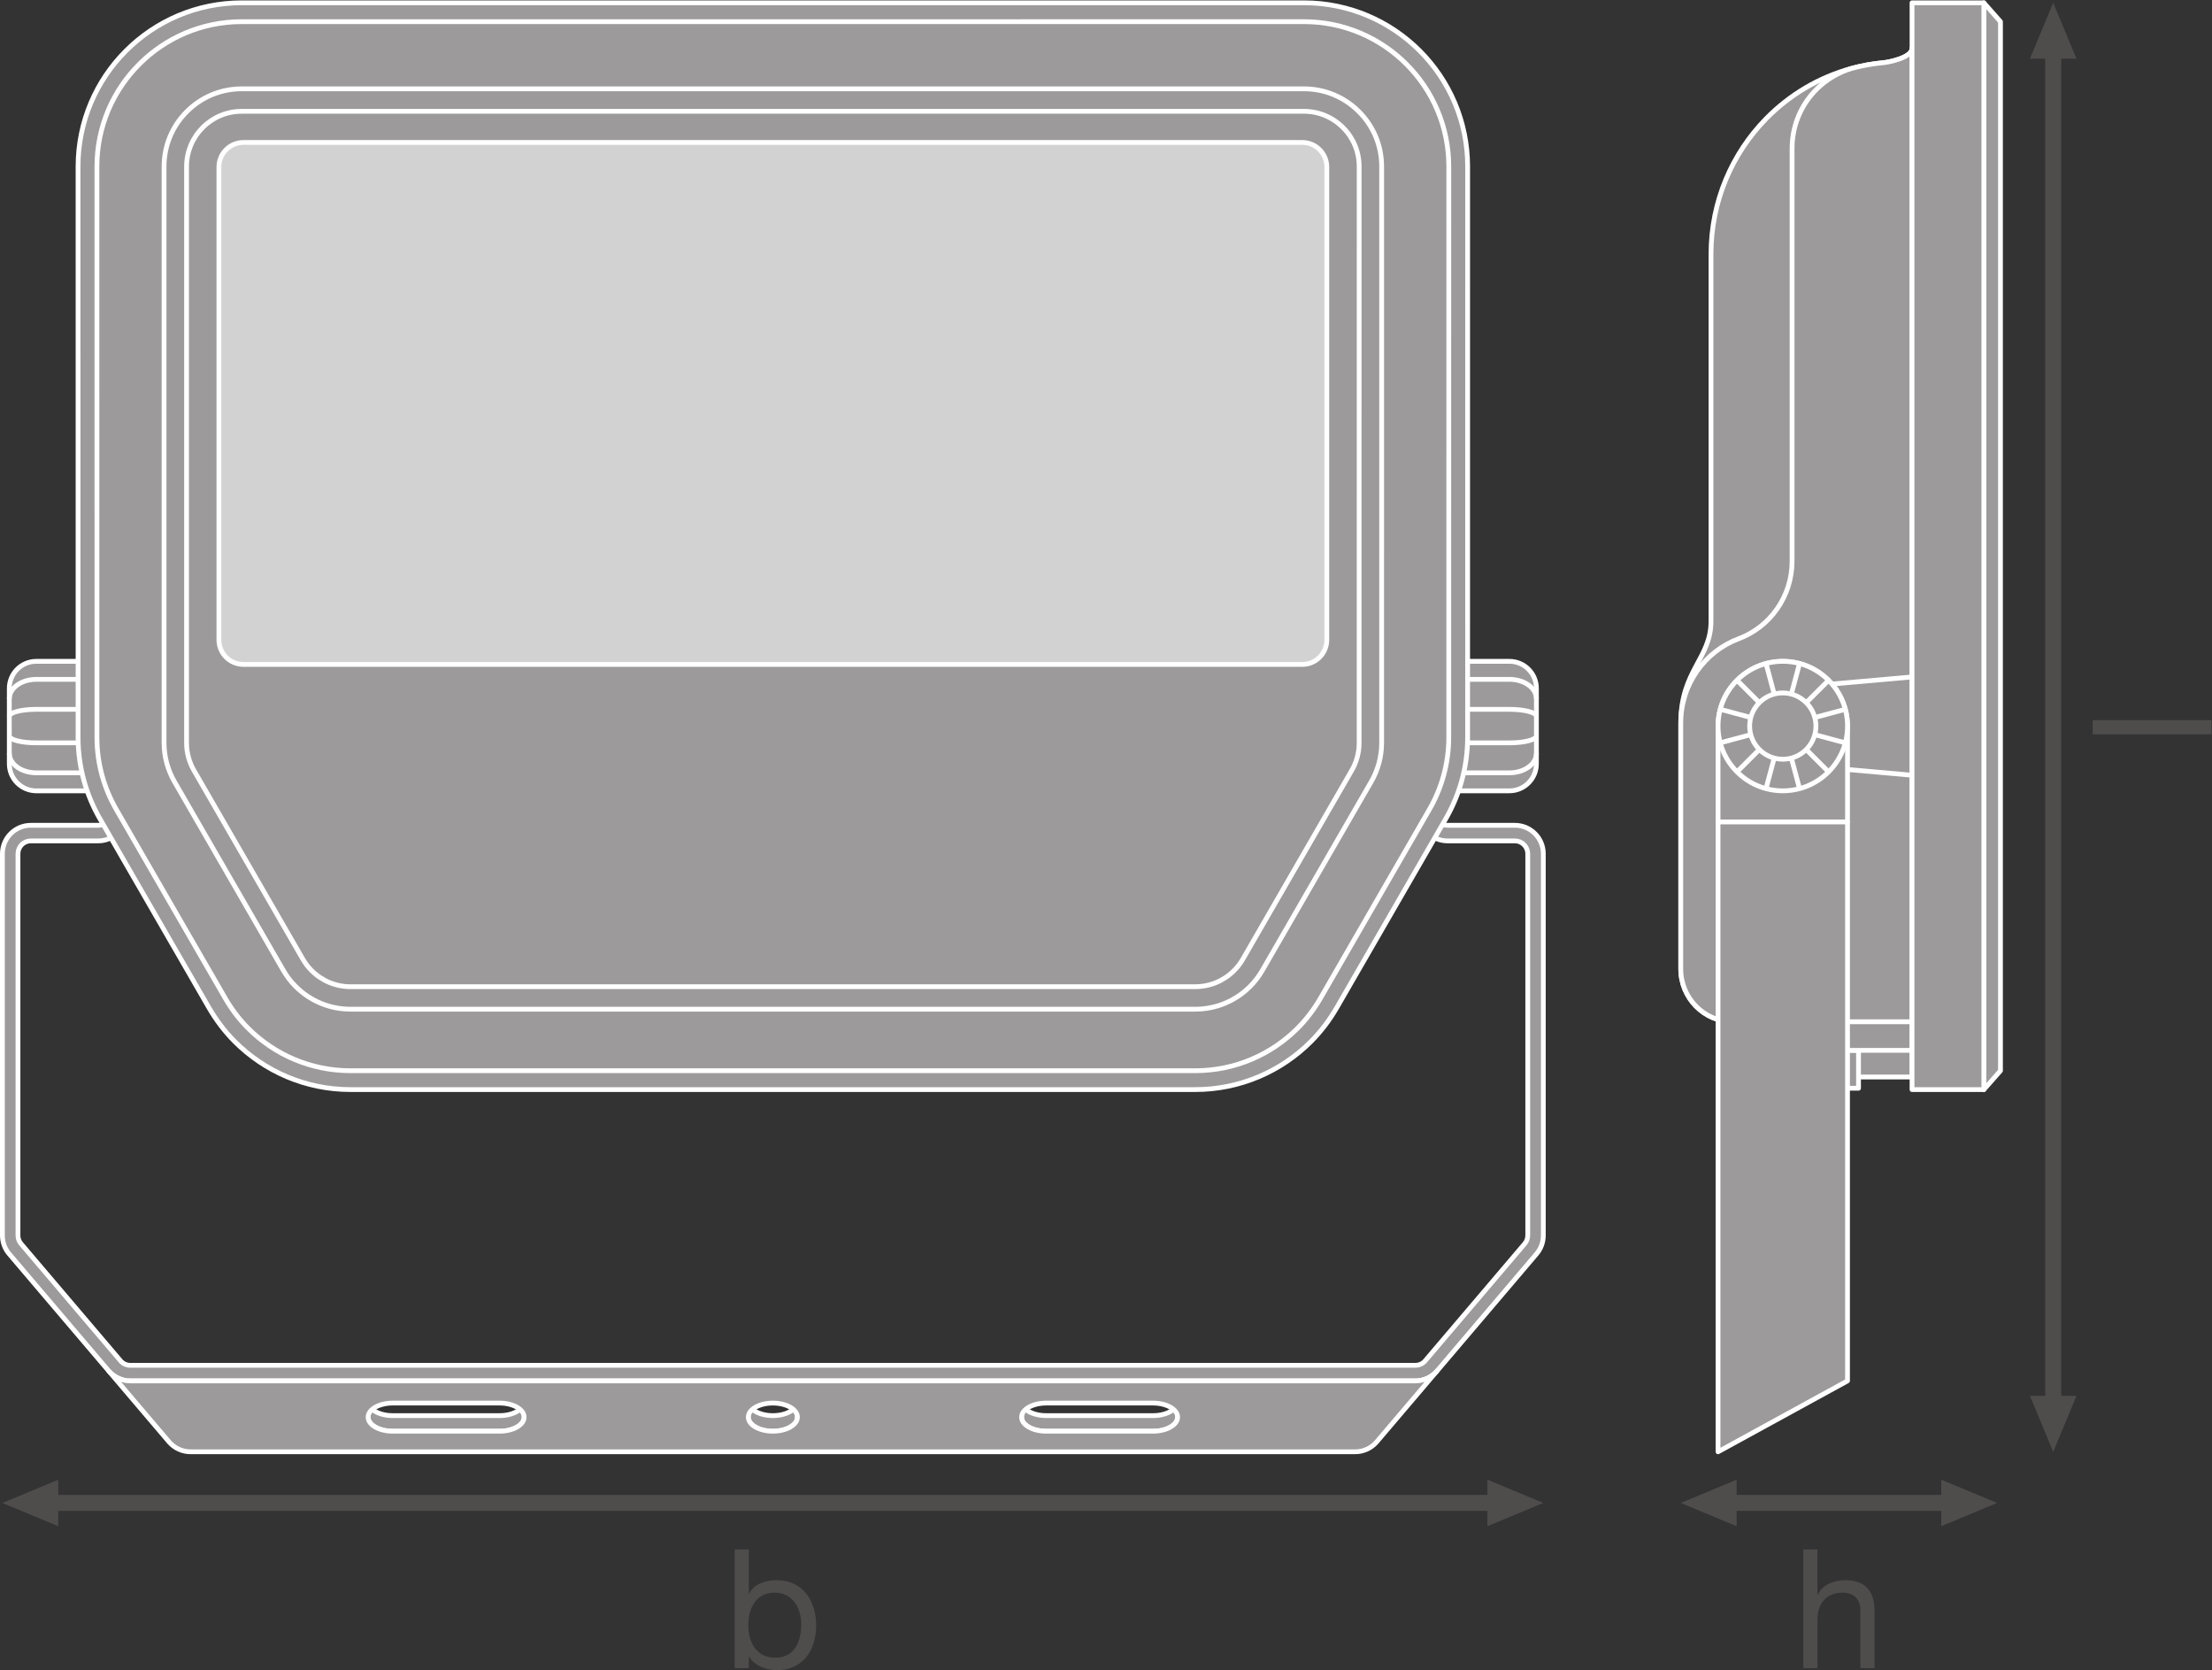 <?xml version="1.0" encoding="UTF-8" standalone="no"?>
<svg
   xmlns:dc="http://purl.org/dc/elements/1.1/"
   xmlns:cc="http://creativecommons.org/ns#"
   xmlns:rdf="http://www.w3.org/1999/02/22-rdf-syntax-ns#"
   xmlns:svg="http://www.w3.org/2000/svg"
   xmlns="http://www.w3.org/2000/svg"
   viewBox="0 0 522.893 394.72"
   height="394.72"
   width="522.893"
   xml:space="preserve"
   id="svg2"
   version="1.1"><rect x="0" y="0" width="522.893" height="394.72" fill="#333333" stroke="none"/><defs
     id="defs6" /><g
     transform="matrix(1.333,0,0,-1.333,0,394.72)"
     id="g10"><g
       transform="scale(0.1)"
       id="g12"><path
         id="path14"
         style="fill:#4f4c4c;fill-opacity:1;fill-rule:nonzero;stroke:none"
         d="M 103.324,255.211 4.254,296.461 103.324,337.719 Z" /><path
         id="path16"
         style="fill:#4f4c4c;fill-opacity:1;fill-rule:nonzero;stroke:none"
         d="m 2637.79,255.211 99.07,41.25 -99.07,41.258 z" /><path
         id="path18"
         style="fill:none;stroke:#4f4c4c;stroke-width:28.347;stroke-linecap:butt;stroke-linejoin:round;stroke-miterlimit:3.864;stroke-dasharray:none;stroke-opacity:1"
         d="M 2660.43,296.461 H 80.648" /><path
         id="path20"
         style="fill:#4f4c4c;fill-opacity:1;fill-rule:nonzero;stroke:none"
         d="m 3682.35,486.262 -41.25,-99.071 -41.26,99.071 h 82.51 v 0 0" /><path
         id="path22"
         style="fill:#4f4c4c;fill-opacity:1;fill-rule:nonzero;stroke:none"
         d="m 3682.35,2857.11 -41.25,99.07 -41.26,-99.07 h 82.51 v 0 0" /><path
         id="path24"
         style="fill:none;stroke:#4f4c4c;stroke-width:28.347;stroke-linecap:butt;stroke-linejoin:round;stroke-miterlimit:3.864;stroke-dasharray:none;stroke-opacity:1"
         d="M 3641.1,2879.75 V 463.578" /><path
         id="path26"
         style="fill:#4f4c4c;fill-opacity:1;fill-rule:nonzero;stroke:none"
         d="m 3079.68,255.211 -99.06,41.25 99.06,41.258 z" /><path
         id="path28"
         style="fill:#4f4c4c;fill-opacity:1;fill-rule:nonzero;stroke:none"
         d="m 3442.53,255.211 99.08,41.25 -99.08,41.258 z" /><path
         id="path30"
         style="fill:none;stroke:#4f4c4c;stroke-width:28.347;stroke-linecap:butt;stroke-linejoin:round;stroke-miterlimit:3.864;stroke-dasharray:none;stroke-opacity:1"
         d="M 3465.18,296.461 H 3057" /><path
         id="path32"
         style="fill:#9c9a9b;fill-opacity:1;fill-rule:nonzero;stroke:none"
         d="M 168.242,1788.63 V 1559.02 H 64.434 c -13.23,0 -25.242,5.38 -33.91,14.05 -8.648,8.67 -14.016,20.64 -14.016,33.89 v 133.74 c 0,13.26 5.367,25.25 14.016,33.9 8.668,8.68 20.68,14.03 33.91,14.03 H 168.242" /><path
         id="path34"
         style="fill:none;stroke:#ffffff;stroke-width:8.504;stroke-linecap:butt;stroke-linejoin:round;stroke-miterlimit:10;stroke-dasharray:none;stroke-opacity:1"
         d="M 168.242,1788.63 V 1559.02 H 64.434 c -13.23,0 -25.242,5.38 -33.91,14.05 -8.648,8.67 -14.016,20.64 -14.016,33.89 v 133.74 c 0,13.26 5.367,25.25 14.016,33.9 8.668,8.68 20.68,14.03 33.91,14.03 z" /><path
         id="path36"
         style="fill:none;stroke:#ffffff;stroke-width:8.504;stroke-linecap:butt;stroke-linejoin:round;stroke-miterlimit:10;stroke-dasharray:none;stroke-opacity:1"
         d="m 16.508,1722.15 c 0,9.54 5.367,18.17 14.016,24.44 8.668,6.26 20.68,10.11 33.91,10.11 H 168.242" /><path
         id="path38"
         style="fill:none;stroke:#ffffff;stroke-width:8.504;stroke-linecap:butt;stroke-linejoin:round;stroke-miterlimit:10;stroke-dasharray:none;stroke-opacity:1"
         d="M 168.242,1590.96 H 64.434 c -13.23,0 -25.242,3.84 -33.91,10.14 -8.648,6.26 -14.016,14.89 -14.016,24.44" /><path
         id="path40"
         style="fill:none;stroke:#ffffff;stroke-width:8.504;stroke-linecap:butt;stroke-linejoin:round;stroke-miterlimit:10;stroke-dasharray:none;stroke-opacity:1"
         d="m 16.508,1691.1 c 0,3.42 5.367,6.53 14.016,8.78 8.668,2.26 20.68,3.64 33.91,3.64 H 168.242" /><path
         id="path42"
         style="fill:none;stroke:#ffffff;stroke-width:8.504;stroke-linecap:butt;stroke-linejoin:round;stroke-miterlimit:10;stroke-dasharray:none;stroke-opacity:1"
         d="M 168.242,1644.1 H 64.434 c -13.23,0 -25.242,1.33 -33.91,3.62 -8.648,2.22 -14.016,5.35 -14.016,8.75" /><path
         id="path44"
         style="fill:#9c9a9b;fill-opacity:1;fill-rule:nonzero;stroke:none"
         d="m 2572.87,1788.63 v -229.61 h 103.82 c 13.24,0 25.24,5.38 33.89,14.05 8.67,8.67 14.03,20.64 14.03,33.89 v 133.74 c 0,13.26 -5.36,25.25 -14.03,33.9 -8.65,8.68 -20.65,14.03 -33.89,14.03 h -103.82" /><path
         id="path46"
         style="fill:none;stroke:#ffffff;stroke-width:8.504;stroke-linecap:butt;stroke-linejoin:round;stroke-miterlimit:10;stroke-dasharray:none;stroke-opacity:1"
         d="m 2572.87,1788.63 v -229.61 h 103.82 c 13.24,0 25.24,5.38 33.89,14.05 8.67,8.67 14.03,20.64 14.03,33.89 v 133.74 c 0,13.26 -5.36,25.25 -14.03,33.9 -8.65,8.68 -20.65,14.03 -33.89,14.03 z" /><path
         id="path48"
         style="fill:none;stroke:#ffffff;stroke-width:8.504;stroke-linecap:butt;stroke-linejoin:round;stroke-miterlimit:10;stroke-dasharray:none;stroke-opacity:1"
         d="m 2724.61,1722.15 c 0,9.54 -5.36,18.17 -14.03,24.44 -8.65,6.26 -20.65,10.11 -33.89,10.11 h -103.82" /><path
         id="path50"
         style="fill:none;stroke:#ffffff;stroke-width:8.504;stroke-linecap:butt;stroke-linejoin:round;stroke-miterlimit:10;stroke-dasharray:none;stroke-opacity:1"
         d="m 2572.87,1590.96 h 103.82 c 13.24,0 25.24,3.84 33.89,10.14 8.67,6.26 14.03,14.89 14.03,24.44" /><path
         id="path52"
         style="fill:none;stroke:#ffffff;stroke-width:8.504;stroke-linecap:butt;stroke-linejoin:round;stroke-miterlimit:10;stroke-dasharray:none;stroke-opacity:1"
         d="m 2724.61,1691.1 c 0,3.42 -5.36,6.53 -14.03,8.78 -8.65,2.26 -20.65,3.64 -33.89,3.64 h -103.82" /><path
         id="path54"
         style="fill:none;stroke:#ffffff;stroke-width:8.504;stroke-linecap:butt;stroke-linejoin:round;stroke-miterlimit:10;stroke-dasharray:none;stroke-opacity:1"
         d="m 2572.87,1644.1 h 103.82 c 13.24,0 25.24,1.33 33.89,3.62 8.67,2.22 14.03,5.35 14.03,8.75" /><path
         id="path56"
         style="fill:#9c9a9b;fill-opacity:1;fill-rule:nonzero;stroke:none"
         d="m 2510.07,540.52 c 6.53,0 12.78,2.832 16.92,7.531 l 176.56,207.648 c 3.69,4.16 5.7,9.512 5.7,15.051 v 676.76 c 0,12.57 -10.22,22.76 -22.74,22.76 h -119.48 c -27.79,0 -50.43,22.61 -50.43,50.37 v 267.99 h 27.69 v -267.99 c 0,-12.54 10.19,-22.72 22.74,-22.72 h 119.48 c 27.76,0 50.35,-22.6 50.35,-50.41 V 770.75 c 0,-12.262 -4.43,-24.102 -12.38,-33.129 l -176.6,-207.68 c -9.55,-10.839 -23.34,-17.062 -37.81,-17.062 H 231.055 c -14.473,0 -28.258,6.223 -37.801,17.062 L 16.625,737.621 C 8.699,746.648 4.254,758.488 4.254,770.75 v 676.76 c 0,27.81 22.586,50.41 50.363,50.41 H 174.082 c 12.563,0 22.766,10.18 22.766,22.72 v 267.99 h 27.679 v -267.99 c 0,-27.76 -22.664,-50.37 -50.445,-50.37 H 54.617 c -12.523,0 -22.738,-10.19 -22.738,-22.76 V 770.75 c 0,-5.539 1.984,-10.891 5.684,-15.051 L 214.137,548.051 c 4.129,-4.699 10.39,-7.531 16.918,-7.531 H 2510.07" /><path
         id="path58"
         style="fill:none;stroke:#ffffff;stroke-width:8.504;stroke-linecap:butt;stroke-linejoin:round;stroke-miterlimit:10;stroke-dasharray:none;stroke-opacity:1"
         d="m 2510.07,540.52 c 6.53,0 12.78,2.832 16.92,7.531 l 176.56,207.648 c 3.69,4.16 5.7,9.512 5.7,15.051 v 676.76 c 0,12.57 -10.22,22.76 -22.74,22.76 h -119.48 c -27.79,0 -50.43,22.61 -50.43,50.37 v 267.99 h 27.69 v -267.99 c 0,-12.54 10.19,-22.72 22.74,-22.72 h 119.48 c 27.76,0 50.35,-22.6 50.35,-50.41 V 770.75 c 0,-12.262 -4.43,-24.102 -12.38,-33.129 l -176.6,-207.68 c -9.55,-10.839 -23.34,-17.062 -37.81,-17.062 H 231.055 c -14.473,0 -28.258,6.223 -37.801,17.062 L 16.625,737.621 C 8.699,746.648 4.254,758.488 4.254,770.75 v 676.76 c 0,27.81 22.586,50.41 50.363,50.41 H 174.082 c 12.563,0 22.766,10.18 22.766,22.72 v 267.99 h 27.679 v -267.99 c 0,-27.76 -22.664,-50.37 -50.445,-50.37 H 54.617 c -12.523,0 -22.738,-10.19 -22.738,-22.76 V 770.75 c 0,-5.539 1.984,-10.891 5.684,-15.051 L 214.137,548.051 c 4.129,-4.699 10.39,-7.531 16.918,-7.531 z" /><path
         id="path60"
         style="fill:#4f4c4c;fill-opacity:1;fill-rule:nonzero;stroke:none"
         d="m 1414.1,448.602 c 0,-13.762 -19.48,-24.93 -43.54,-24.93 -24.05,0 -43.53,11.168 -43.53,24.93" /><path
         id="path62"
         style="fill:none;stroke:#ffffff;stroke-width:8.504;stroke-linecap:butt;stroke-linejoin:round;stroke-miterlimit:10;stroke-dasharray:none;stroke-opacity:1"
         d="m 1414.1,448.602 c 0,-13.762 -19.48,-24.93 -43.54,-24.93 -24.05,0 -43.53,11.168 -43.53,24.93" /><path
         id="path64"
         style="fill:#4f4c4c;fill-opacity:1;fill-rule:nonzero;stroke:none"
         d="m 652.805,448.602 c 0,-13.762 19.492,-24.93 43.547,-24.93 h 189.593 c 24.059,0 43.532,11.168 43.532,24.93" /><path
         id="path66"
         style="fill:none;stroke:#ffffff;stroke-width:8.504;stroke-linecap:butt;stroke-linejoin:round;stroke-miterlimit:10;stroke-dasharray:none;stroke-opacity:1"
         d="m 652.805,448.602 c 0,-13.762 19.492,-24.93 43.547,-24.93 h 189.593 c 24.059,0 43.532,11.168 43.532,24.93" /><path
         id="path68"
         style="fill:#9c9a9b;fill-opacity:1;fill-rule:nonzero;stroke:none"
         d="m 1327.03,476.238 c 0,-13.769 19.48,-24.937 43.53,-24.937 24.06,0 43.54,11.168 43.54,24.937 v -27.636 c 0,-13.762 -19.48,-24.93 -43.54,-24.93 -24.05,0 -43.53,11.168 -43.53,24.93 v 27.636" /><path
         id="path70"
         style="fill:none;stroke:#ffffff;stroke-width:8.504;stroke-linecap:butt;stroke-linejoin:round;stroke-miterlimit:10;stroke-dasharray:none;stroke-opacity:1"
         d="m 1327.03,476.238 c 0,-13.769 19.48,-24.937 43.53,-24.937 24.06,0 43.54,11.168 43.54,24.937 v -27.636 c 0,-13.762 -19.48,-24.93 -43.54,-24.93 -24.05,0 -43.53,11.168 -43.53,24.93 z" /><path
         id="path72"
         style="fill:#9c9a9b;fill-opacity:1;fill-rule:nonzero;stroke:none"
         d="m 929.477,476.238 c 0,-13.769 -19.473,-24.937 -43.532,-24.937 H 696.352 c -24.055,0 -43.547,11.168 -43.547,24.937 v -27.636 c 0,-13.762 19.492,-24.93 43.547,-24.93 h 189.593 c 24.059,0 43.532,11.168 43.532,24.93 v 27.636" /><path
         id="path74"
         style="fill:none;stroke:#ffffff;stroke-width:8.504;stroke-linecap:butt;stroke-linejoin:round;stroke-miterlimit:10;stroke-dasharray:none;stroke-opacity:1"
         d="m 929.477,476.238 c 0,-13.769 -19.473,-24.937 -43.532,-24.937 H 696.352 c -24.055,0 -43.547,11.168 -43.547,24.937 v -27.636 c 0,-13.762 19.492,-24.93 43.547,-24.93 h 189.593 c 24.059,0 43.532,11.168 43.532,24.93 z" /><path
         id="path76"
         style="fill:#9c9a9b;fill-opacity:1;fill-rule:nonzero;stroke:none"
         d="m 1811.63,448.602 c 0,-13.762 19.49,-24.93 43.55,-24.93 h 189.6 c 24.05,0 43.55,11.168 43.55,24.93 v 27.636 c 0,-13.769 -19.5,-24.937 -43.55,-24.937 h -189.6 c -24.06,0 -43.55,11.168 -43.55,24.937 v -27.636" /><path
         id="path78"
         style="fill:none;stroke:#ffffff;stroke-width:8.504;stroke-linecap:butt;stroke-linejoin:round;stroke-miterlimit:10;stroke-dasharray:none;stroke-opacity:1"
         d="m 1811.63,448.602 c 0,-13.762 19.49,-24.93 43.55,-24.93 h 189.6 c 24.05,0 43.55,11.168 43.55,24.93 v 27.636 c 0,-13.769 -19.5,-24.937 -43.55,-24.937 h -189.6 c -24.06,0 -43.55,11.168 -43.55,24.937 z" /><path
         id="path80"
         style="fill:#9c9a9b;fill-opacity:1;fill-rule:nonzero;stroke:none"
         d="m 2044.78,423.672 h -189.6 c -24.06,0 -43.55,11.168 -43.55,24.93 0,13.75 19.49,24.949 43.55,24.949 h 189.6 c 24.05,0 43.55,-11.199 43.55,-24.949 0,-13.762 -19.5,-24.93 -43.55,-24.93 z m -674.22,0 c -24.05,0 -43.53,11.168 -43.53,24.93 0,13.75 19.48,24.949 43.53,24.949 24.06,0 43.54,-11.199 43.54,-24.949 0,-13.762 -19.48,-24.93 -43.54,-24.93 z m -484.615,0 H 696.352 c -24.055,0 -43.547,11.168 -43.547,24.93 0,13.75 19.492,24.949 43.547,24.949 h 189.593 c 24.059,0 43.532,-11.199 43.532,-24.949 0,-13.762 -19.473,-24.93 -43.532,-24.93 z M 2510.07,512.879 H 231.055 c -14.473,0 -28.258,6.223 -37.801,17.062 l 106.902,-125.66 c 9.528,-10.832 23.313,-17.09 37.782,-17.09 H 2403.19 c 14.47,0 28.26,6.258 37.76,17.09 l 106.93,125.66 c -9.55,-10.839 -23.34,-17.062 -37.81,-17.062" /><path
         id="path82"
         style="fill:none;stroke:#ffffff;stroke-width:8.504;stroke-linecap:butt;stroke-linejoin:round;stroke-miterlimit:10;stroke-dasharray:none;stroke-opacity:1"
         d="m 2044.78,423.672 h -189.6 c -24.06,0 -43.55,11.168 -43.55,24.93 0,13.75 19.49,24.949 43.55,24.949 h 189.6 c 24.05,0 43.55,-11.199 43.55,-24.949 0,-13.762 -19.5,-24.93 -43.55,-24.93 z m -674.22,0 c -24.05,0 -43.53,11.168 -43.53,24.93 0,13.75 19.48,24.949 43.53,24.949 24.06,0 43.54,-11.199 43.54,-24.949 0,-13.762 -19.48,-24.93 -43.54,-24.93 z m -484.615,0 H 696.352 c -24.055,0 -43.547,11.168 -43.547,24.93 0,13.75 19.492,24.949 43.547,24.949 h 189.593 c 24.059,0 43.532,-11.199 43.532,-24.949 0,-13.762 -19.473,-24.93 -43.532,-24.93 z M 2510.07,512.879 H 231.055 c -14.473,0 -28.258,6.223 -37.801,17.062 l 106.902,-125.66 c 9.528,-10.832 23.313,-17.09 37.782,-17.09 H 2403.19 c 14.47,0 28.26,6.258 37.76,17.09 l 106.93,125.66 c -9.55,-10.839 -23.34,-17.062 -37.81,-17.062 z" /><path
         id="path84"
         style="fill:#9c9a9b;fill-opacity:1;fill-rule:nonzero;stroke:none"
         d="m 2312.34,2956.18 c 80.16,0 152.75,-32.52 205.29,-85.07 52.54,-52.53 85.04,-125.11 85.04,-205.27 l -0.06,-1012.62 c -0.13,-52.61 -14.47,-101.82 -39.04,-144.3 l -192.94,-334.28 c -12.75,-22 -28.09,-42.35 -45.95,-60.22 -52.53,-52.54 -125.1,-85.06 -205.27,-85.06 H 621.699 c -80.191,0 -152.761,32.52 -205.328,85.06 -17.871,17.87 -33.183,38.22 -45.933,60.22 L 177.5,1508.92 c -24.574,42.48 -38.891,91.69 -39.043,144.3 l -0.039,1012.62 c 0,80.16 32.52,152.74 85.039,205.27 52.543,52.55 125.137,85.07 205.289,85.07 H 2312.34" /><path
         id="path86"
         style="fill:none;stroke:#ffffff;stroke-width:8.504;stroke-linecap:butt;stroke-linejoin:round;stroke-miterlimit:10;stroke-dasharray:none;stroke-opacity:1"
         d="m 2312.34,2956.18 c 80.16,0 152.75,-32.52 205.29,-85.07 52.54,-52.53 85.04,-125.11 85.04,-205.27 l -0.06,-1012.62 c -0.13,-52.61 -14.47,-101.82 -39.04,-144.3 l -192.94,-334.28 c -12.75,-22 -28.09,-42.35 -45.95,-60.22 -52.53,-52.54 -125.1,-85.06 -205.27,-85.06 H 621.699 c -80.191,0 -152.761,32.52 -205.328,85.06 -17.871,17.87 -33.183,38.22 -45.933,60.22 L 177.5,1508.92 c -24.574,42.48 -38.891,91.69 -39.043,144.3 l -0.039,1012.62 c 0,80.16 32.52,152.74 85.039,205.27 52.543,52.55 125.137,85.07 205.289,85.07 z" /><path
         id="path88"
         style="fill:#9c9a9b;fill-opacity:1;fill-rule:nonzero;stroke:none"
         d="m 2312.34,2922.73 c 70.91,0 135.15,-28.76 181.63,-75.25 46.49,-46.47 75.27,-110.71 75.27,-181.64 l -0.06,-1012.54 c -0.11,-46.53 -12.79,-90.08 -34.56,-127.67 l -192.91,-334.3 c -11.29,-19.44 -24.86,-37.47 -40.67,-53.27 -46.47,-46.49 -110.7,-75.27 -181.63,-75.27 H 621.699 c -70.972,0 -135.215,28.78 -181.687,75.27 -15.813,15.8 -29.367,33.83 -40.633,53.27 l -192.953,334.3 c -21.746,37.59 -34.422,81.14 -34.524,127.67 l -0.031,1012.54 c 0,70.93 28.754,135.17 75.223,181.64 46.469,46.49 110.703,75.25 181.652,75.25 H 2312.34" /><path
         id="path90"
         style="fill:none;stroke:#ffffff;stroke-width:8.504;stroke-linecap:butt;stroke-linejoin:round;stroke-miterlimit:10;stroke-dasharray:none;stroke-opacity:1"
         d="m 2312.34,2922.73 c 70.91,0 135.15,-28.76 181.63,-75.25 46.49,-46.47 75.27,-110.71 75.27,-181.64 l -0.06,-1012.54 c -0.11,-46.53 -12.79,-90.08 -34.56,-127.67 l -192.91,-334.3 c -11.29,-19.44 -24.86,-37.47 -40.67,-53.27 -46.47,-46.49 -110.7,-75.27 -181.63,-75.27 H 621.699 c -70.972,0 -135.215,28.78 -181.687,75.27 -15.813,15.8 -29.367,33.83 -40.633,53.27 l -192.953,334.3 c -21.746,37.59 -34.422,81.14 -34.524,127.67 l -0.031,1012.54 c 0,70.93 28.754,135.17 75.223,181.64 46.469,46.49 110.703,75.25 181.652,75.25 z" /><path
         id="path92"
         style="fill:#9c9a9b;fill-opacity:1;fill-rule:nonzero;stroke:none"
         d="M 2119.41,1171.89 H 621.699 c -36.832,0 -71.449,14.36 -97.488,40.4 -8.348,8.35 -15.695,17.95 -21.824,28.53 l -192.953,334.33 c -12.047,20.91 -18.461,44.58 -18.5,68.51 v 1022.18 c 0,36.81 14.32,71.42 40.359,97.45 26.008,26.04 60.645,40.38 97.453,40.38 H 2312.34 c 36.8,0 71.41,-14.34 97.45,-40.38 26.05,-26.02 40.39,-60.64 40.39,-97.45 l -0.02,-1022.15 c -0.08,-24.09 -6.49,-47.78 -18.56,-68.6 l -192.9,-334.24 c -6.24,-10.73 -13.57,-20.31 -21.86,-28.6 -26.01,-26 -60.6,-40.36 -97.43,-40.36" /><path
         id="path94"
         style="fill:none;stroke:#ffffff;stroke-width:8.504;stroke-linecap:butt;stroke-linejoin:round;stroke-miterlimit:10;stroke-dasharray:none;stroke-opacity:1"
         d="M 2119.41,1171.89 H 621.699 c -36.832,0 -71.449,14.36 -97.488,40.4 -8.348,8.35 -15.695,17.95 -21.824,28.53 l -192.953,334.33 c -12.047,20.91 -18.461,44.58 -18.5,68.51 v 1022.18 c 0,36.81 14.32,71.42 40.359,97.45 26.008,26.04 60.645,40.38 97.453,40.38 H 2312.34 c 36.8,0 71.41,-14.34 97.45,-40.38 26.05,-26.02 40.39,-60.64 40.39,-97.45 l -0.02,-1022.15 c -0.08,-24.09 -6.49,-47.78 -18.56,-68.6 l -192.9,-334.24 c -6.24,-10.73 -13.57,-20.31 -21.86,-28.6 -26.01,-26 -60.6,-40.36 -97.43,-40.36 z" /><path
         id="path96"
         style="fill:#9c9a9b;fill-opacity:1;fill-rule:nonzero;stroke:none"
         d="m 428.746,2763.77 c -26.156,0 -50.75,-10.19 -69.23,-28.69 -18.481,-18.5 -28.68,-43.09 -28.68,-69.24 V 1643.69 c 0.039,-16.93 4.586,-33.73 13.156,-48.59 l 192.949,-334.31 c 4.375,-7.57 9.606,-14.4 15.485,-20.28 18.519,-18.52 43.097,-28.72 69.273,-28.72 H 2119.41 c 26.16,0 50.73,10.2 69.23,28.72 5.84,5.8 11.05,12.63 15.53,20.34 l 192.87,334.23 c 8.61,14.8 13.17,31.62 13.21,48.68 l 0.04,1022.08 c 0,26.15 -10.2,50.74 -28.72,69.22 -18.5,18.52 -43.09,28.71 -69.23,28.71 H 428.746" /><path
         id="path98"
         style="fill:none;stroke:#ffffff;stroke-width:8.504;stroke-linecap:butt;stroke-linejoin:round;stroke-miterlimit:10;stroke-dasharray:none;stroke-opacity:1"
         d="m 428.746,2763.77 c -26.156,0 -50.75,-10.19 -69.23,-28.69 -18.481,-18.5 -28.68,-43.09 -28.68,-69.24 V 1643.69 c 0.039,-16.93 4.586,-33.73 13.156,-48.59 l 192.949,-334.31 c 4.375,-7.57 9.606,-14.4 15.485,-20.28 18.519,-18.52 43.097,-28.72 69.273,-28.72 H 2119.41 c 26.16,0 50.73,10.2 69.23,28.72 5.84,5.8 11.05,12.63 15.53,20.34 l 192.87,334.23 c 8.61,14.8 13.17,31.62 13.21,48.68 l 0.04,1022.08 c 0,26.15 -10.2,50.74 -28.72,69.22 -18.5,18.52 -43.09,28.71 -69.23,28.71 z" /><path
         id="path100"
         style="fill:#d3d2d2;fill-opacity:1;fill-rule:nonzero;stroke:none"
         d="m 2352.92,1826.74 c 0,-12.03 -4.83,-22.95 -12.74,-30.86 -7.9,-7.9 -18.82,-12.75 -30.85,-12.75 H 431.84 c -12.043,0 -22.988,4.85 -30.895,12.75 -7.902,7.91 -12.754,18.83 -12.754,30.86 v 838.2 c 0,12.05 4.852,22.98 12.754,30.84 7.907,7.91 18.852,12.81 30.895,12.81 h 1877.49 c 12.03,0 22.95,-4.9 30.85,-12.81 7.91,-7.86 12.74,-18.79 12.74,-30.84 v -838.2" /><path
         id="path102"
         style="fill:none;stroke:#ffffff;stroke-width:8.504;stroke-linecap:butt;stroke-linejoin:round;stroke-miterlimit:10;stroke-dasharray:none;stroke-opacity:1"
         d="m 2352.92,1826.74 c 0,-12.03 -4.83,-22.95 -12.74,-30.86 -7.9,-7.9 -18.82,-12.75 -30.85,-12.75 H 431.84 c -12.043,0 -22.988,4.85 -30.895,12.75 -7.902,7.91 -12.754,18.83 -12.754,30.86 v 838.2 c 0,12.05 4.852,22.98 12.754,30.84 7.907,7.91 18.852,12.81 30.895,12.81 h 1877.49 c 12.03,0 22.95,-4.9 30.85,-12.81 7.91,-7.86 12.74,-18.79 12.74,-30.84 z" /><path
         id="path104"
         style="fill:#9c9a9b;fill-opacity:1;fill-rule:nonzero;stroke:none"
         d="m 3390.73,1051.68 h -293.76 c -13.27,0 -24,10.9 -24,24.37 v 73.55 h 317.76 v -97.92" /><path
         id="path106"
         style="fill:none;stroke:#ffffff;stroke-width:8.504;stroke-linecap:butt;stroke-linejoin:round;stroke-miterlimit:10;stroke-dasharray:none;stroke-opacity:1"
         d="m 3390.73,1051.68 h -293.76 c -13.27,0 -24,10.9 -24,24.37 v 73.55 h 317.76 z" /><path
         id="path108"
         style="fill:#9c9a9b;fill-opacity:1;fill-rule:nonzero;stroke:none"
         d="m 3160.19,1098.93 h 135.64 v -67.2 h -135.64 v 67.2" /><path
         id="path110"
         style="fill:none;stroke:#ffffff;stroke-width:8.504;stroke-linecap:butt;stroke-linejoin:round;stroke-miterlimit:10;stroke-dasharray:none;stroke-opacity:1"
         d="m 3160.19,1098.93 h 135.64 v -67.2 h -135.64 z" /><path
         id="path112"
         style="fill:#9c9a9b;fill-opacity:1;fill-rule:nonzero;stroke:none"
         d="m 2980.62,1243.3 c 0,-51.75 41.37,-93.7 92.35,-93.7 v -26.3 c 0,-13.46 10.73,-24.37 24,-24.37 h 293.76 v 1776.42 c 0,-16.26 -40.57,-24.42 -50.54,-25.34 -19.34,-1.74 -38.18,-5.15 -56.46,-10.08 -58.21,-15.72 -110.19,-46.9 -151.47,-88.92 -60.59,-61.68 -98.05,-146.75 -98.05,-240.65 0,0 0,-606.84 0,-650.8 0,-65.95 -53.59,-87.06 -53.59,-180.26 v -419.39 -16.61" /><path
         id="path114"
         style="fill:none;stroke:#ffffff;stroke-width:8.504;stroke-linecap:butt;stroke-linejoin:round;stroke-miterlimit:10;stroke-dasharray:none;stroke-opacity:1"
         d="m 2980.62,1243.3 c 0,-51.75 41.37,-93.7 92.35,-93.7 v -26.3 c 0,-13.46 10.73,-24.37 24,-24.37 h 293.76 v 1776.42 c 0,-16.26 -40.57,-24.42 -50.54,-25.34 -19.34,-1.74 -38.18,-5.15 -56.46,-10.08 -58.21,-15.72 -110.19,-46.9 -151.47,-88.92 -60.59,-61.68 -98.05,-146.75 -98.05,-240.65 0,0 0,-606.84 0,-650.8 0,-65.95 -53.59,-87.06 -53.59,-180.26 v -419.39 z" /><path
         id="path116"
         style="fill:#9c9a9b;fill-opacity:1;fill-rule:nonzero;stroke:none"
         d="m 3390.73,2875.35 c 0,-16.26 -40.57,-24.42 -50.54,-25.34 -19.34,-1.74 -38.18,-5.15 -56.46,-10.08 -23.15,-6.77 -45.13,-20.02 -61.93,-36.64 -27,-26.65 -43.78,-63.89 -43.78,-105.08 v -731.83 c 0,-63.17 -39.41,-117.03 -94.64,-137.66 -59.98,-22.35 -102.76,-80.81 -102.76,-149.42 v -436 c 0,-51.75 41.37,-93.7 92.35,-93.7 h 317.76 v 1725.75" /><path
         id="path118"
         style="fill:none;stroke:#ffffff;stroke-width:8.504;stroke-linecap:butt;stroke-linejoin:round;stroke-miterlimit:10;stroke-dasharray:none;stroke-opacity:1"
         d="m 3390.73,2875.35 c 0,-16.26 -40.57,-24.42 -50.54,-25.34 -19.34,-1.74 -38.18,-5.15 -56.46,-10.08 -23.15,-6.77 -45.13,-20.02 -61.93,-36.64 -27,-26.65 -43.78,-63.89 -43.78,-105.08 v -731.83 c 0,-63.17 -39.41,-117.03 -94.64,-137.66 -59.98,-22.35 -102.76,-80.81 -102.76,-149.42 v -436 c 0,-51.75 41.37,-93.7 92.35,-93.7 h 317.76 z" /><path
         id="path120"
         style="fill:#9c9a9b;fill-opacity:1;fill-rule:nonzero;stroke:none"
         d="m 3390.73,1586.72 -242.38,21.44 v 131.36 l 242.38,21.41 v -174.21" /><path
         id="path122"
         style="fill:none;stroke:#ffffff;stroke-width:8.504;stroke-linecap:butt;stroke-linejoin:round;stroke-miterlimit:10;stroke-dasharray:none;stroke-opacity:1"
         d="m 3390.73,1586.72 -242.38,21.44 v 131.36 l 242.38,21.41 z" /><path
         id="path124"
         style="fill:#9c9a9b;fill-opacity:1;fill-rule:nonzero;stroke:none"
         d="M 3046.72,1673.82 V 1503.9 h 229.59 v 169.92 c 0,63.41 -51.38,114.81 -114.79,114.81 -63.4,0 -114.8,-51.4 -114.8,-114.81" /><path
         id="path126"
         style="fill:none;stroke:#ffffff;stroke-width:8.504;stroke-linecap:butt;stroke-linejoin:round;stroke-miterlimit:10;stroke-dasharray:none;stroke-opacity:1"
         d="M 3046.72,1673.82 V 1503.9 h 229.59 v 169.92 c 0,63.41 -51.38,114.81 -114.79,114.81 -63.4,0 -114.8,-51.4 -114.8,-114.81 z" /><path
         id="path128"
         style="fill:#9c9a9b;fill-opacity:1;fill-rule:nonzero;stroke:none"
         d="M 3276.31,512.879 3046.72,387.191 V 1503.9 h 229.59 V 512.879" /><path
         id="path130"
         style="fill:none;stroke:#ffffff;stroke-width:8.504;stroke-linecap:butt;stroke-linejoin:round;stroke-miterlimit:10;stroke-dasharray:none;stroke-opacity:1"
         d="M 3276.31,512.879 3046.72,387.191 V 1503.9 h 229.59 z" /><path
         id="path132"
         style="fill:#9c9a9b;fill-opacity:1;fill-rule:nonzero;stroke:none"
         d="m 3518.09,2956.18 29.47,-33.45 V 1062.77 l -29.47,-33.41 v 1926.82" /><path
         id="path134"
         style="fill:none;stroke:#ffffff;stroke-width:8.504;stroke-linecap:butt;stroke-linejoin:round;stroke-miterlimit:10;stroke-dasharray:none;stroke-opacity:1"
         d="m 3518.09,2956.18 29.47,-33.45 V 1062.77 l -29.47,-33.41 z" /><path
         id="path136"
         style="fill:#9c9a9b;fill-opacity:1;fill-rule:nonzero;stroke:none"
         d="M 3518.09,2956.18 H 3390.73 V 1029.36 h 127.36 v 1926.82" /><path
         id="path138"
         style="fill:none;stroke:#ffffff;stroke-width:8.504;stroke-linecap:butt;stroke-linejoin:round;stroke-miterlimit:10;stroke-dasharray:none;stroke-opacity:1"
         d="M 3518.09,2956.18 H 3390.73 V 1029.36 h 127.36 z" /><path
         id="path140"
         style="fill:#9c9a9b;fill-opacity:1;fill-rule:nonzero;stroke:none"
         d="m 3276.31,1673.82 c 0,-63.39 -51.38,-114.79 -114.79,-114.79 -63.4,0 -114.8,51.4 -114.8,114.79 0,63.41 51.4,114.81 114.8,114.81 63.41,0 114.79,-51.4 114.79,-114.81" /><path
         id="path142"
         style="fill:none;stroke:#ffffff;stroke-width:8.504;stroke-linecap:butt;stroke-linejoin:round;stroke-miterlimit:10;stroke-dasharray:none;stroke-opacity:1"
         d="m 3276.31,1673.82 c 0,-63.39 -51.38,-114.79 -114.79,-114.79 -63.4,0 -114.8,51.4 -114.8,114.79 0,63.41 51.4,114.81 114.8,114.81 63.41,0 114.79,-51.4 114.79,-114.81 z" /><path
         id="path144"
         style="fill:#9c9a9b;fill-opacity:1;fill-rule:nonzero;stroke:none"
         d="m 3220.29,1673.82 c 0,-32.45 -26.31,-58.76 -58.77,-58.76 -32.46,0 -58.77,26.31 -58.77,58.76 0,32.44 26.31,58.77 58.77,58.77 32.46,0 58.77,-26.33 58.77,-58.77" /><path
         id="path146"
         style="fill:none;stroke:#ffffff;stroke-width:8.504;stroke-linecap:butt;stroke-linejoin:round;stroke-miterlimit:10;stroke-dasharray:none;stroke-opacity:1"
         d="m 3220.29,1673.82 c 0,-32.45 -26.31,-58.76 -58.77,-58.76 -32.46,0 -58.77,26.31 -58.77,58.76 0,32.44 26.31,58.77 58.77,58.77 32.46,0 58.77,-26.33 58.77,-58.77 z" /><path
         id="path148"
         style="fill:#4f4c4c;fill-opacity:1;fill-rule:nonzero;stroke:none"
         d="m 3131.82,1784.71 14.49,-54.12" /><path
         id="path150"
         style="fill:none;stroke:#ffffff;stroke-width:8.504;stroke-linecap:butt;stroke-linejoin:round;stroke-miterlimit:10;stroke-dasharray:none;stroke-opacity:1"
         d="m 3131.82,1784.71 14.49,-54.12" /><path
         id="path152"
         style="fill:#4f4c4c;fill-opacity:1;fill-rule:nonzero;stroke:none"
         d="m 3176.74,1617.06 14.5,-54.11" /><path
         id="path154"
         style="fill:none;stroke:#ffffff;stroke-width:8.504;stroke-linecap:butt;stroke-linejoin:round;stroke-miterlimit:10;stroke-dasharray:none;stroke-opacity:1"
         d="m 3176.74,1617.06 14.5,-54.11" /><path
         id="path156"
         style="fill:#4f4c4c;fill-opacity:1;fill-rule:nonzero;stroke:none"
         d="m 3050.65,1644.14 54.11,14.5" /><path
         id="path158"
         style="fill:none;stroke:#ffffff;stroke-width:8.504;stroke-linecap:butt;stroke-linejoin:round;stroke-miterlimit:10;stroke-dasharray:none;stroke-opacity:1"
         d="m 3050.65,1644.14 54.11,14.5" /><path
         id="path160"
         style="fill:#4f4c4c;fill-opacity:1;fill-rule:nonzero;stroke:none"
         d="m 3218.29,1689.04 54.13,14.53" /><path
         id="path162"
         style="fill:none;stroke:#ffffff;stroke-width:8.504;stroke-linecap:butt;stroke-linejoin:round;stroke-miterlimit:10;stroke-dasharray:none;stroke-opacity:1"
         d="m 3218.29,1689.04 54.13,14.53" /><path
         id="path164"
         style="fill:#4f4c4c;fill-opacity:1;fill-rule:nonzero;stroke:none"
         d="m 3080.36,1754.99 39.6,-39.6" /><path
         id="path166"
         style="fill:none;stroke:#ffffff;stroke-width:8.504;stroke-linecap:butt;stroke-linejoin:round;stroke-miterlimit:10;stroke-dasharray:none;stroke-opacity:1"
         d="m 3080.36,1754.99 39.6,-39.6" /><path
         id="path168"
         style="fill:#4f4c4c;fill-opacity:1;fill-rule:nonzero;stroke:none"
         d="m 3203.11,1632.26 39.58,-39.6" /><path
         id="path170"
         style="fill:none;stroke:#ffffff;stroke-width:8.504;stroke-linecap:butt;stroke-linejoin:round;stroke-miterlimit:10;stroke-dasharray:none;stroke-opacity:1"
         d="m 3203.11,1632.26 39.58,-39.6" /><path
         id="path172"
         style="fill:#4f4c4c;fill-opacity:1;fill-rule:nonzero;stroke:none"
         d="m 3080.36,1592.7 39.6,39.56" /><path
         id="path174"
         style="fill:none;stroke:#ffffff;stroke-width:8.504;stroke-linecap:butt;stroke-linejoin:round;stroke-miterlimit:10;stroke-dasharray:none;stroke-opacity:1"
         d="m 3080.36,1592.7 39.6,39.56" /><path
         id="path176"
         style="fill:#4f4c4c;fill-opacity:1;fill-rule:nonzero;stroke:none"
         d="m 3203.05,1715.39 39.64,39.6" /><path
         id="path178"
         style="fill:none;stroke:#ffffff;stroke-width:8.504;stroke-linecap:butt;stroke-linejoin:round;stroke-miterlimit:10;stroke-dasharray:none;stroke-opacity:1"
         d="m 3203.05,1715.39 39.64,39.6" /><path
         id="path180"
         style="fill:#4f4c4c;fill-opacity:1;fill-rule:nonzero;stroke:none"
         d="m 3050.65,1703.55 54.08,-14.51" /><path
         id="path182"
         style="fill:none;stroke:#ffffff;stroke-width:8.504;stroke-linecap:butt;stroke-linejoin:round;stroke-miterlimit:10;stroke-dasharray:none;stroke-opacity:1"
         d="m 3050.65,1703.55 54.08,-14.51" /><path
         id="path184"
         style="fill:#4f4c4c;fill-opacity:1;fill-rule:nonzero;stroke:none"
         d="m 3218.29,1658.61 54.13,-14.53" /><path
         id="path186"
         style="fill:none;stroke:#ffffff;stroke-width:8.504;stroke-linecap:butt;stroke-linejoin:round;stroke-miterlimit:10;stroke-dasharray:none;stroke-opacity:1"
         d="m 3218.29,1658.61 54.13,-14.53" /><path
         id="path188"
         style="fill:#4f4c4c;fill-opacity:1;fill-rule:nonzero;stroke:none"
         d="m 3131.78,1562.95 14.53,54.11" /><path
         id="path190"
         style="fill:none;stroke:#ffffff;stroke-width:8.504;stroke-linecap:butt;stroke-linejoin:round;stroke-miterlimit:10;stroke-dasharray:none;stroke-opacity:1"
         d="m 3131.78,1562.95 14.53,54.11" /><path
         id="path192"
         style="fill:#4f4c4c;fill-opacity:1;fill-rule:nonzero;stroke:none"
         d="m 3176.7,1730.59 14.54,54.15" /><path
         id="path194"
         style="fill:none;stroke:#ffffff;stroke-width:8.504;stroke-linecap:butt;stroke-linejoin:round;stroke-miterlimit:10;stroke-dasharray:none;stroke-opacity:1"
         d="m 3176.7,1730.59 14.54,54.15" /><path
         id="path196"
         style="fill:#4f4c4c;fill-opacity:1;fill-rule:nonzero;stroke:none"
         d="m 1373.62,137.449 c -33.92,0 -46.6,-29.199 -46.6,-57.519 0,-29.789 13.57,-57.809 48.08,-57.809 34.21,0 45.72,29.199 45.72,58.988 0,28.61 -14.76,56.34 -47.2,56.34 z m -70.79,76.692 h 25.08 v -78.75 h 0.59 c 8.25,16.808 27.42,24.179 48.66,24.179 46.9,0 70.2,-37.16 70.2,-80.23 0,-43.352 -23,-79.34 -69.61,-79.34 -15.34,0 -38.34,5.898 -49.25,23.891 h -0.59 V 3.539 h -25.08 V 214.141" /><path
         id="path198"
         style="fill:#4f4c4c;fill-opacity:1;fill-rule:nonzero;stroke:none"
         d="m 3711.05,1659.27 v 25.08 h 210.61 v -25.08 h -210.61" /><path
         id="path200"
         style="fill:#4f4c4c;fill-opacity:1;fill-rule:nonzero;stroke:none"
         d="m 3197.96,214.141 h 25.07 v -80.532 h 0.59 c 7.96,18.59 30.09,25.961 48.08,25.961 40.11,0 52.5,-23.011 52.5,-55.75 V 3.539 h -25.07 V 106.77 c 0,18.878 -11.8,30.679 -30.97,30.679 -30.38,0 -45.13,-20.347 -45.13,-47.777 V 3.539 h -25.07 V 214.141" /></g></g></svg>